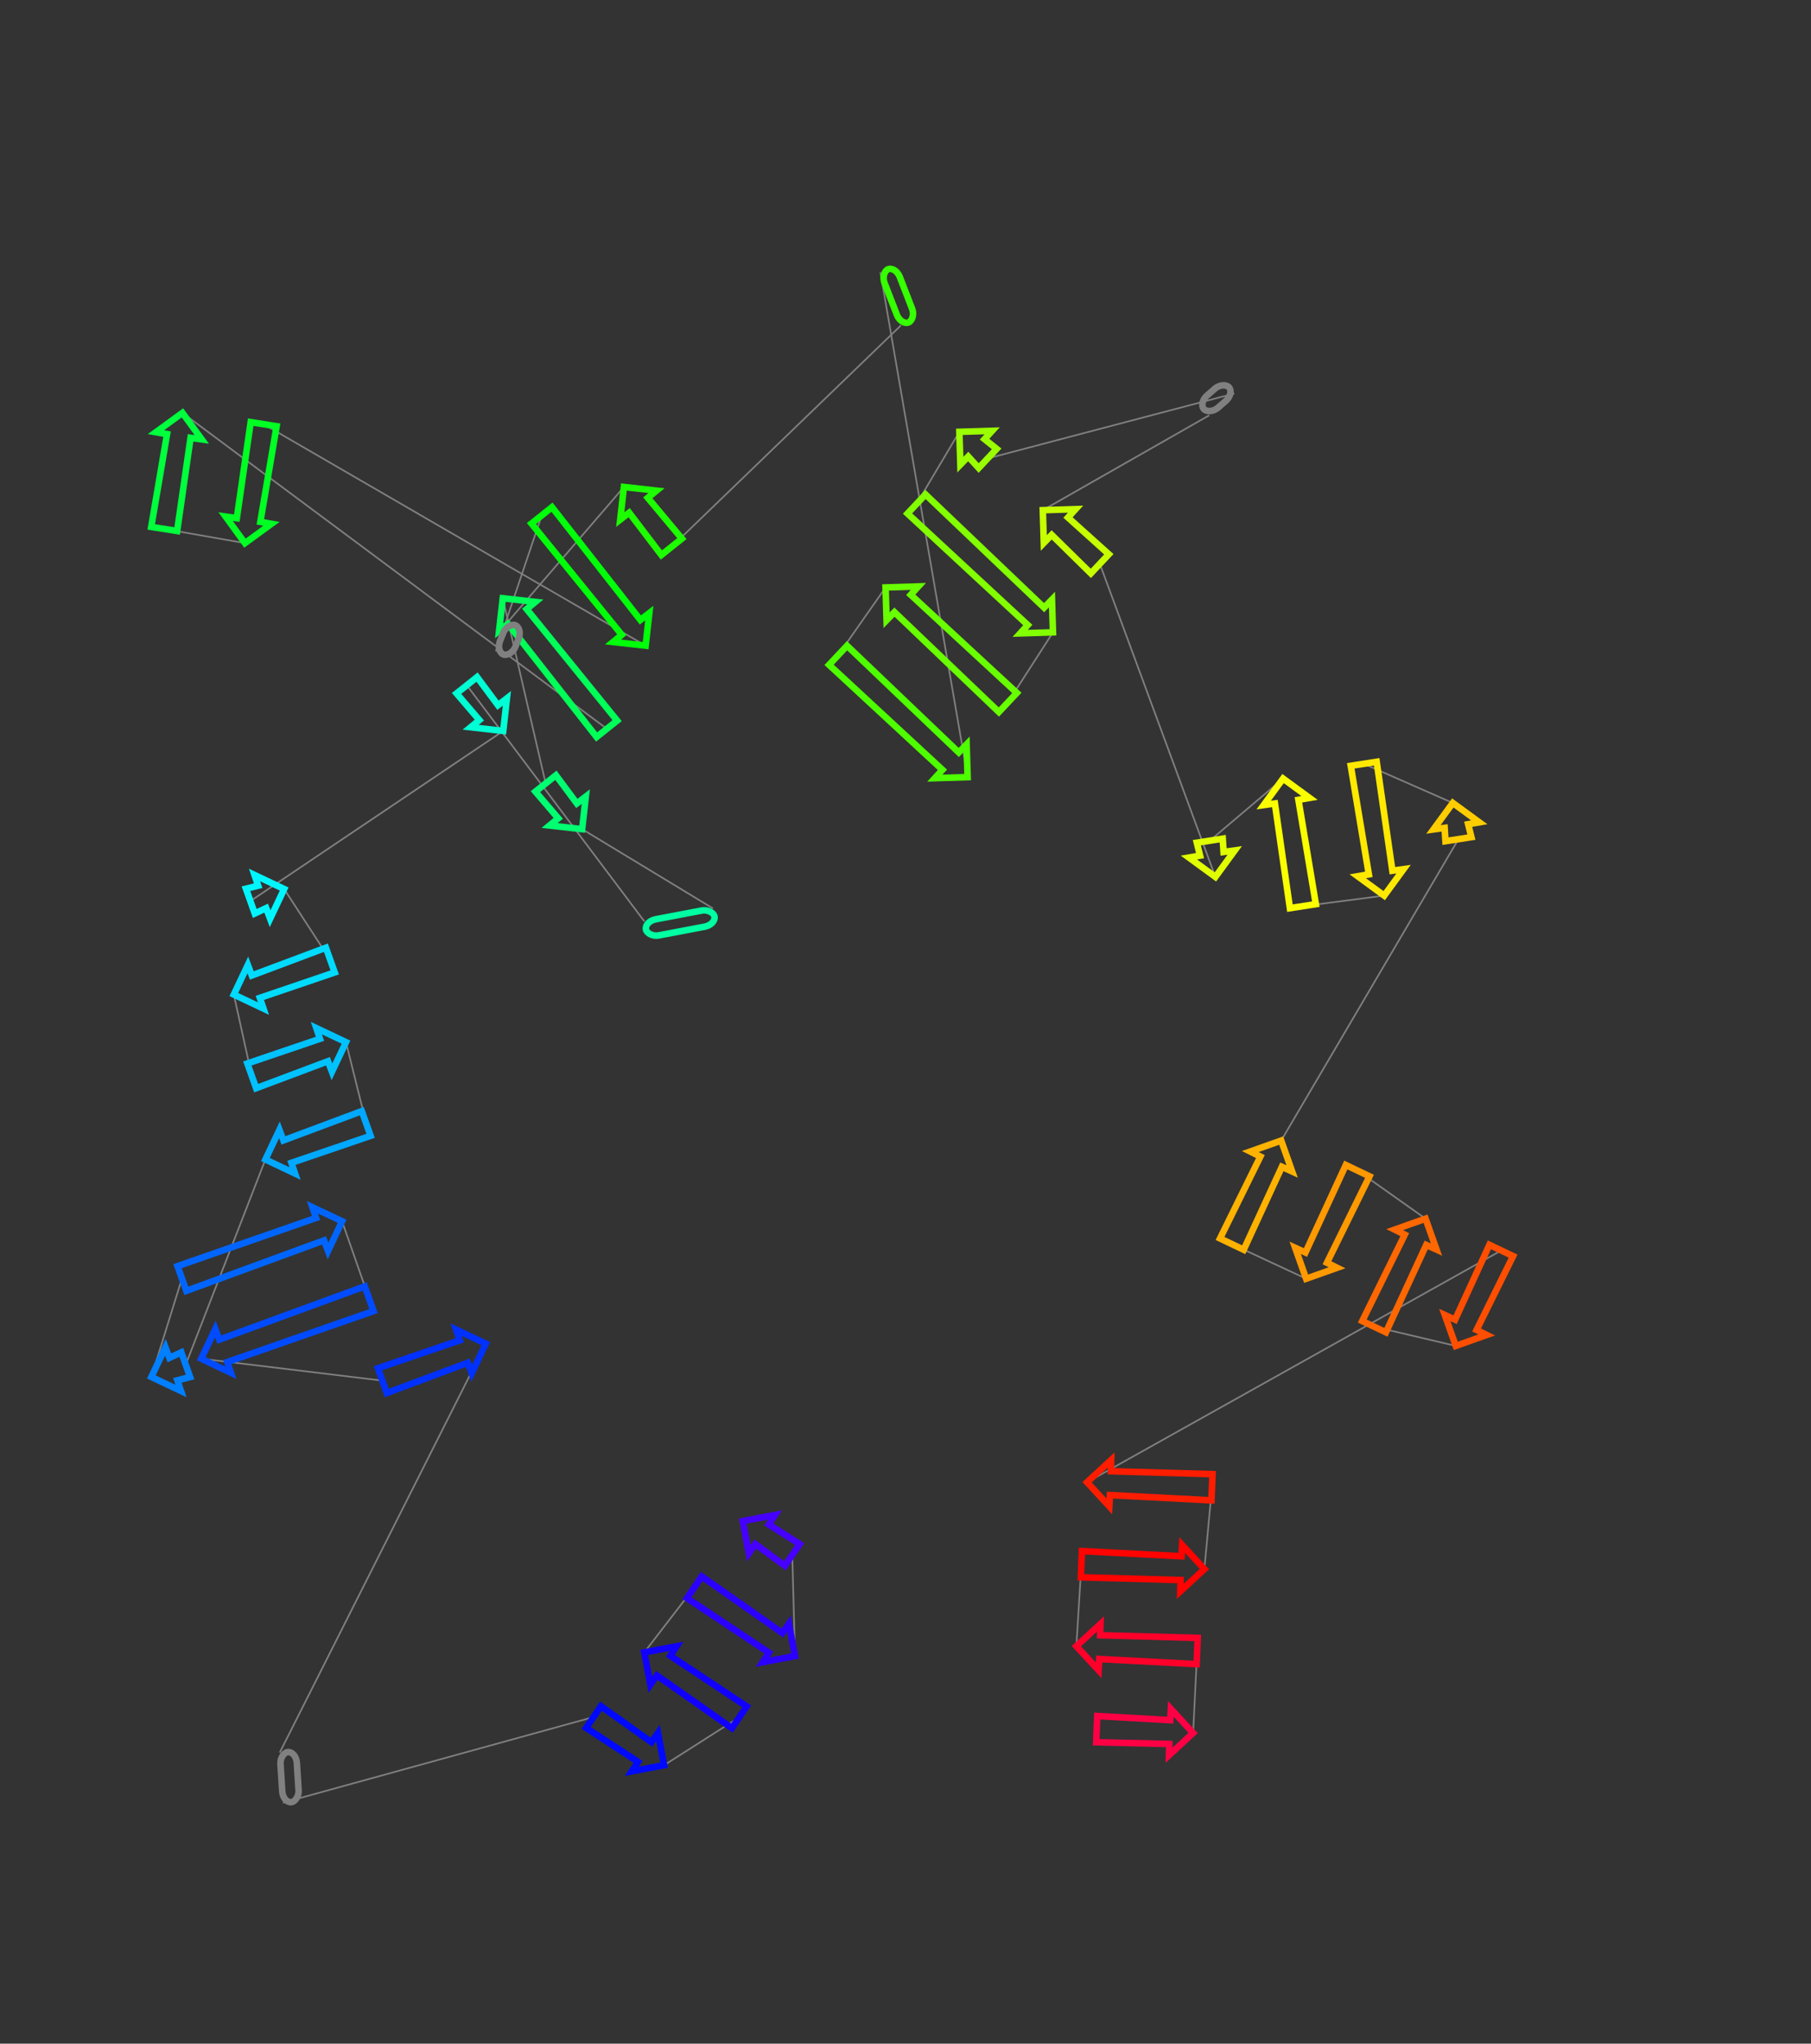 <?xml version="1.0" encoding="utf-8" ?>
<svg baseProfile="full" height="1246.169" version="1.1" width="1104.548" xmlns="http://www.w3.org/2000/svg" xmlns:ev="http://www.w3.org/2001/xml-events" xmlns:xlink="http://www.w3.org/1999/xlink"><rect width="100%" height="100%" fill="#333333" stroke="none"/><defs /><line style="stroke: grey; opacity: 2.0" x1="483.226" x2="484.868" y1="948.146" y2="1009.817" /><line style="stroke: grey; opacity: 2.0" x1="423.49" x2="392.964" y1="967.889" y2="1007.588" /><line style="stroke: grey; opacity: 2.0" x1="450.892" x2="405.018" y1="1047.159" y2="1076.374" /><line style="stroke: grey; opacity: 2.0" x1="362.015" x2="172.588" y1="1046.999" y2="1099.252" /><line style="stroke: grey; opacity: 2.0" x1="170.622" x2="296.277" y1="1068.672" y2="819.339" /><line style="stroke: grey; opacity: 2.0" x1="233.212" x2="122.758" y1="841.866" y2="828.499" /><line style="stroke: grey; opacity: 2.0" x1="225.145" x2="208.635" y1="791.925" y2="744.71" /><line style="stroke: grey; opacity: 2.0" x1="110.962" x2="92.315" y1="779.599" y2="839.627" /><line style="stroke: grey; opacity: 2.0" x1="113.26" x2="161.873" y1="832.145" y2="707.021" /><line style="stroke: grey; opacity: 2.0" x1="223.346" x2="211.024" y1="685.062" y2="635.478" /><line style="stroke: grey; opacity: 2.0" x1="153.542" x2="142.609" y1="656.011" y2="606.444" /><line style="stroke: grey; opacity: 2.0" x1="201.459" x2="173.314" y1="585.422" y2="542.106" /><line style="stroke: grey; opacity: 2.0" x1="152.699" x2="306.929" y1="549.47" y2="445.698" /><line style="stroke: grey; opacity: 2.0" x1="284.718" x2="393.037" y1="417.851" y2="561.862" /><line style="stroke: grey; opacity: 2.0" x1="434.83" x2="355.046" y1="553.927" y2="505.601" /><line style="stroke: grey; opacity: 2.0" x1="332.807" x2="306.643" y1="477.718" y2="364.801" /><line style="stroke: grey; opacity: 2.0" x1="370.138" x2="111.271" y1="444.407" y2="251.759" /><line style="stroke: grey; opacity: 2.0" x1="100.134" x2="149.387" y1="322.538" y2="331.182" /><line style="stroke: grey; opacity: 2.0" x1="160.799" x2="393.778" y1="258.658" y2="393.706" /><line style="stroke: grey; opacity: 2.0" x1="330.408" x2="302.414" y1="314.256" y2="397.216" /><line style="stroke: grey; opacity: 2.0" x1="309.611" x2="380.528" y1="379.369" y2="296.944" /><line style="stroke: grey; opacity: 2.0" x1="409.626" x2="549.513" y1="333.425" y2="198.399" /><line style="stroke: grey; opacity: 2.0" x1="536.956" x2="590.159" y1="166.014" y2="473.879" /><line style="stroke: grey; opacity: 2.0" x1="511.137" x2="540.118" y1="399.573" y2="358.209" /><line style="stroke: grey; opacity: 2.0" x1="614.7" x2="642.216" y1="428.341" y2="385.591" /><line style="stroke: grey; opacity: 2.0" x1="558.982" x2="585.125" y1="307.323" y2="263.316" /><line style="stroke: grey; opacity: 2.0" x1="602.39" x2="752.845" y1="279.551" y2="239.922" /><line style="stroke: grey; opacity: 2.0" x1="737.552" x2="636.014" y1="253.232" y2="311.09" /><line style="stroke: grey; opacity: 2.0" x1="670.801" x2="741.281" y1="343.802" y2="534.717" /><line style="stroke: grey; opacity: 2.0" x1="737.851" x2="782.553" y1="512.632" y2="474.757" /><line style="stroke: grey; opacity: 2.0" x1="794.636" x2="844.236" y1="552.556" y2="546.134" /><line style="stroke: grey; opacity: 2.0" x1="831.75" x2="886.084" y1="465.74" y2="489.618" /><line style="stroke: grey; opacity: 2.0" x1="889.512" x2="781.413" y1="511.688" y2="695.497" /><line style="stroke: grey; opacity: 2.0" x1="751.323" x2="796.633" y1="758.617" y2="779.734" /><line style="stroke: grey; opacity: 2.0" x1="828.049" x2="869.466" y1="713.831" y2="743.119" /><line style="stroke: grey; opacity: 2.0" x1="838.074" x2="887.89" y1="808.972" y2="820.695" /><line style="stroke: grey; opacity: 2.0" x1="915.63" x2="663.003" y1="762.504" y2="903.829" /><line style="stroke: grey; opacity: 2.0" x1="739.199" x2="734.56" y1="906.885" y2="956.8" /><line style="stroke: grey; opacity: 2.0" x1="659.567" x2="656.485" y1="953.793" y2="1003.799" /><line style="stroke: grey; opacity: 2.0" x1="730.173" x2="727.693" y1="1006.754" y2="1056.731" /><polygon points="468.891,929.557 487.739,941.54 478.714,954.752 460.697,941.553 456.723,947.168 453.022,927.513 472.677,923.813" style="stroke: #4500ff; stroke-width:4; stroke-linecap:round; fill-opacity:0; opacity:2.0" /><polygon points="468.999,1007.774 418.978,974.495 428.003,961.284 477.193,995.778 481.167,990.162 484.868,1009.817 465.213,1013.518" style="stroke: #2b00ff; stroke-width:4; stroke-linecap:round; fill-opacity:0; opacity:2.0" /><polygon points="408.833,1009.631 455.404,1040.553 446.379,1053.765 400.638,1021.627 396.664,1027.243 392.964,1007.588 412.618,1003.887" style="stroke: #1100ff; stroke-width:4; stroke-linecap:round; fill-opacity:0; opacity:2.0" /><polygon points="389.149,1074.331 357.503,1053.605 366.528,1040.393 397.344,1062.335 401.317,1056.72 405.018,1076.374 385.363,1080.075" style="stroke: #0009ff; stroke-width:4; stroke-linecap:round; fill-opacity:0; opacity:2.0" /><rect height="10" rx="7" ry="45" style="stroke: grey; stroke-width:4; stroke-linecap:round; fill-opacity:0; opacity:2.0" transform="rotate(86.322 180.601 1068.031)" width="30.643" x="180.601" y="1068.031" /><polygon points="285.295,830.975 235.903,849.4 230.521,834.332 280.408,817.294 278.202,810.778 296.277,819.339 287.716,837.414" style="stroke: #0031ff; stroke-width:4; stroke-linecap:round; fill-opacity:0; opacity:2.0" /><polygon points="133.74,816.863 222.454,784.391 227.837,799.459 138.627,830.544 140.833,837.059 122.758,828.499 131.318,810.423" style="stroke: #004bff; stroke-width:4; stroke-linecap:round; fill-opacity:0; opacity:2.0" /><polygon points="197.654,756.346 113.653,787.133 108.271,772.066 192.767,742.665 190.56,736.149 208.635,744.71 200.075,762.785" style="stroke: #0065ff; stroke-width:4; stroke-linecap:round; fill-opacity:0; opacity:2.0" /><polygon points="103.297,827.991 110.569,824.612 115.952,839.679 108.184,841.672 110.391,848.188 92.315,839.627 100.876,821.552" style="stroke: #007fff; stroke-width:4; stroke-linecap:round; fill-opacity:0; opacity:2.0" /><polygon points="172.855,695.385 220.655,677.529 226.037,692.596 177.742,709.066 179.949,715.581 161.873,707.021 170.434,688.945" style="stroke: #00a8ff; stroke-width:4; stroke-linecap:round; fill-opacity:0; opacity:2.0" /><polygon points="200.042,647.114 156.233,663.544 150.851,648.477 195.155,633.433 192.949,626.917 211.024,635.478 202.463,653.553" style="stroke: #00c2ff; stroke-width:4; stroke-linecap:round; fill-opacity:0; opacity:2.0" /><polygon points="153.591,594.808 198.768,577.889 204.15,592.956 158.478,608.489 160.685,615.004 142.609,606.444 151.17,588.369" style="stroke: #00dbff; stroke-width:4; stroke-linecap:round; fill-opacity:0; opacity:2.0" /><polygon points="162.332,553.742 155.39,557.004 150.008,541.936 157.445,540.061 155.239,533.545 173.314,542.106 164.753,560.181" style="stroke: #00f6ff; stroke-width:4; stroke-linecap:round; fill-opacity:0; opacity:2.0" /><polygon points="292.361,439.082 278.463,422.839 290.972,412.862 303.718,430.023 309.166,425.823 306.929,445.698 287.054,443.46" style="stroke: #00ffd4; stroke-width:4; stroke-linecap:round; fill-opacity:0; opacity:2.0" /><rect height="10" rx="7" ry="45" style="stroke: #00ffa2; stroke-width:4; stroke-linecap:round; fill-opacity:0; opacity:2.0" transform="rotate(-190.751 436.695 563.751)" width="42.539" x="436.695" y="563.751" /><polygon points="340.478,498.985 326.552,482.706 339.061,472.729 351.836,489.926 357.284,485.726 355.046,505.601 335.172,503.363" style="stroke: #00ff71; stroke-width:4; stroke-linecap:round; fill-opacity:0; opacity:2.0" /><polygon points="321.211,371.417 376.392,439.419 363.883,449.396 309.854,380.476 304.405,384.676 306.643,364.801 326.518,367.039" style="stroke: #00ff57; stroke-width:4; stroke-linecap:round; fill-opacity:0; opacity:2.0" /><polygon points="116.23,266.971 108.037,323.782 92.231,321.295 101.879,264.713 95.102,263.531 111.271,251.759 123.043,267.927" style="stroke: #00ff3d; stroke-width:4; stroke-linecap:round; fill-opacity:0; opacity:2.0" /><polygon points="144.428,315.97 152.896,257.415 168.701,259.902 158.779,318.228 165.556,319.41 149.387,331.182 137.615,315.014" style="stroke: #00ff23; stroke-width:4; stroke-linecap:round; fill-opacity:0; opacity:2.0" /><polygon points="379.21,387.091 324.153,319.244 336.662,309.267 390.568,378.032 396.016,373.832 393.778,393.706 373.904,391.469" style="stroke: #00ff09; stroke-width:4; stroke-linecap:round; fill-opacity:0; opacity:2.0" /><rect height="10" rx="7" ry="45" style="stroke: grey; stroke-width:4; stroke-linecap:round; fill-opacity:0; opacity:2.0" transform="rotate(-248.039 318.885 383.108)" width="19.244" x="318.885" y="383.108" /><polygon points="395.096,303.56 415.88,328.437 403.372,338.414 383.739,312.619 378.29,316.819 380.528,296.944 400.402,299.182" style="stroke: #1dff00; stroke-width:4; stroke-linecap:round; fill-opacity:0; opacity:2.0" /><rect height="10" rx="7" ry="45" style="stroke: #35ff00; stroke-width:4; stroke-linecap:round; fill-opacity:0; opacity:2.0" transform="rotate(68.808 546.28 162.399)" width="34.734" x="546.28" y="162.399" /><polygon points="574.797,469.405 505.657,405.401 516.618,393.745 584.749,458.821 589.544,453.889 590.159,473.879 570.168,474.494" style="stroke: #4eff00; stroke-width:4; stroke-linecap:round; fill-opacity:0; opacity:2.0" /><polygon points="555.479,362.683 620.18,422.513 609.22,434.169 545.527,373.266 540.732,378.199 540.118,358.209 560.108,357.594" style="stroke: #68ff00; stroke-width:4; stroke-linecap:round; fill-opacity:0; opacity:2.0" /><polygon points="626.854,381.117 553.501,313.151 564.462,301.495 636.806,370.533 641.601,365.601 642.216,385.591 622.225,386.206" style="stroke: #82ff00; stroke-width:4; stroke-linecap:round; fill-opacity:0; opacity:2.0" /><polygon points="600.486,267.79 607.871,273.723 596.91,285.379 590.534,278.374 585.739,283.306 585.125,263.316 605.115,262.701" style="stroke: #9aff00; stroke-width:4; stroke-linecap:round; fill-opacity:0; opacity:2.0" /><rect height="10" rx="7" ry="45" style="stroke: grey; stroke-width:4; stroke-linecap:round; fill-opacity:0; opacity:2.0" transform="rotate(-41.033 730.987 245.688)" width="20.274" x="730.987" y="245.688" /><polygon points="651.375,315.564 676.282,337.974 665.321,349.63 641.423,326.148 636.628,331.081 636.014,311.09 656.004,310.475" style="stroke: #c6ff00; stroke-width:4; stroke-linecap:round; fill-opacity:0; opacity:2.0" /><polygon points="731.915,521.745 729.945,513.86 745.756,511.404 746.271,519.515 753.085,518.572 741.281,534.717 725.136,522.913" style="stroke: #e0ff00; stroke-width:4; stroke-linecap:round; fill-opacity:0; opacity:2.0" /><polygon points="791.919,487.73 802.541,551.328 786.731,553.783 777.563,489.959 770.749,490.902 782.553,474.757 798.698,486.562" style="stroke: #faff00; stroke-width:4; stroke-linecap:round; fill-opacity:0; opacity:2.0" /><polygon points="834.87,533.162 823.845,466.967 839.655,464.512 849.226,530.932 856.04,529.989 844.236,546.134 828.091,534.33" style="stroke: #ffe900; stroke-width:4; stroke-linecap:round; fill-opacity:0; opacity:2.0" /><polygon points="895.45,502.591 897.417,510.46 881.607,512.915 881.094,504.82 874.28,505.763 886.084,489.618 902.229,501.422" style="stroke: #ffcd00; stroke-width:4; stroke-linecap:round; fill-opacity:0; opacity:2.0" /><polygon points="781.835,711.492 758.545,762.059 744.102,755.174 768.721,705.24 762.561,702.178 781.413,695.497 788.093,714.349" style="stroke: #ffb300; stroke-width:4; stroke-linecap:round; fill-opacity:0; opacity:2.0" /><polygon points="796.211,763.739 820.828,710.389 835.27,717.274 809.324,769.991 815.484,773.053 796.633,779.734 789.953,760.882" style="stroke: #ff9900; stroke-width:4; stroke-linecap:round; fill-opacity:0; opacity:2.0" /><polygon points="869.889,759.114 845.296,812.415 830.853,805.53 856.775,752.862 850.615,749.8 869.466,743.119 876.147,761.971" style="stroke: #ff6800; stroke-width:4; stroke-linecap:round; fill-opacity:0; opacity:2.0" /><polygon points="887.468,804.7 908.409,759.061 922.852,765.946 900.582,810.952 906.742,814.014 887.89,820.695 881.21,801.843" style="stroke: #ff4e00; stroke-width:4; stroke-linecap:round; fill-opacity:0; opacity:2.0" /><polygon points="677.539,897.142 739.519,898.891 738.878,914.878 676.957,911.658 676.567,918.526 663.003,903.829 677.701,890.265" style="stroke: #ff1d00; stroke-width:4; stroke-linecap:round; fill-opacity:0; opacity:2.0" /><polygon points="720.024,963.487 659.246,961.786 659.887,945.799 720.606,948.971 720.996,942.103 734.56,956.8 719.862,970.364" style="stroke: #ff0300; stroke-width:4; stroke-linecap:round; fill-opacity:0; opacity:2.0" /><polygon points="671.021,997.112 730.494,998.76 729.853,1014.747 670.439,1011.628 670.049,1018.496 656.485,1003.799 671.183,990.234" style="stroke: #ff002a; stroke-width:4; stroke-linecap:round; fill-opacity:0; opacity:2.0" /><polygon points="713.157,1063.417 668.581,1062.366 669.222,1046.379 713.739,1048.901 714.129,1042.033 727.693,1056.731 712.995,1070.295" style="stroke: #ff0044; stroke-width:4; stroke-linecap:round; fill-opacity:0; opacity:2.0" /></svg>